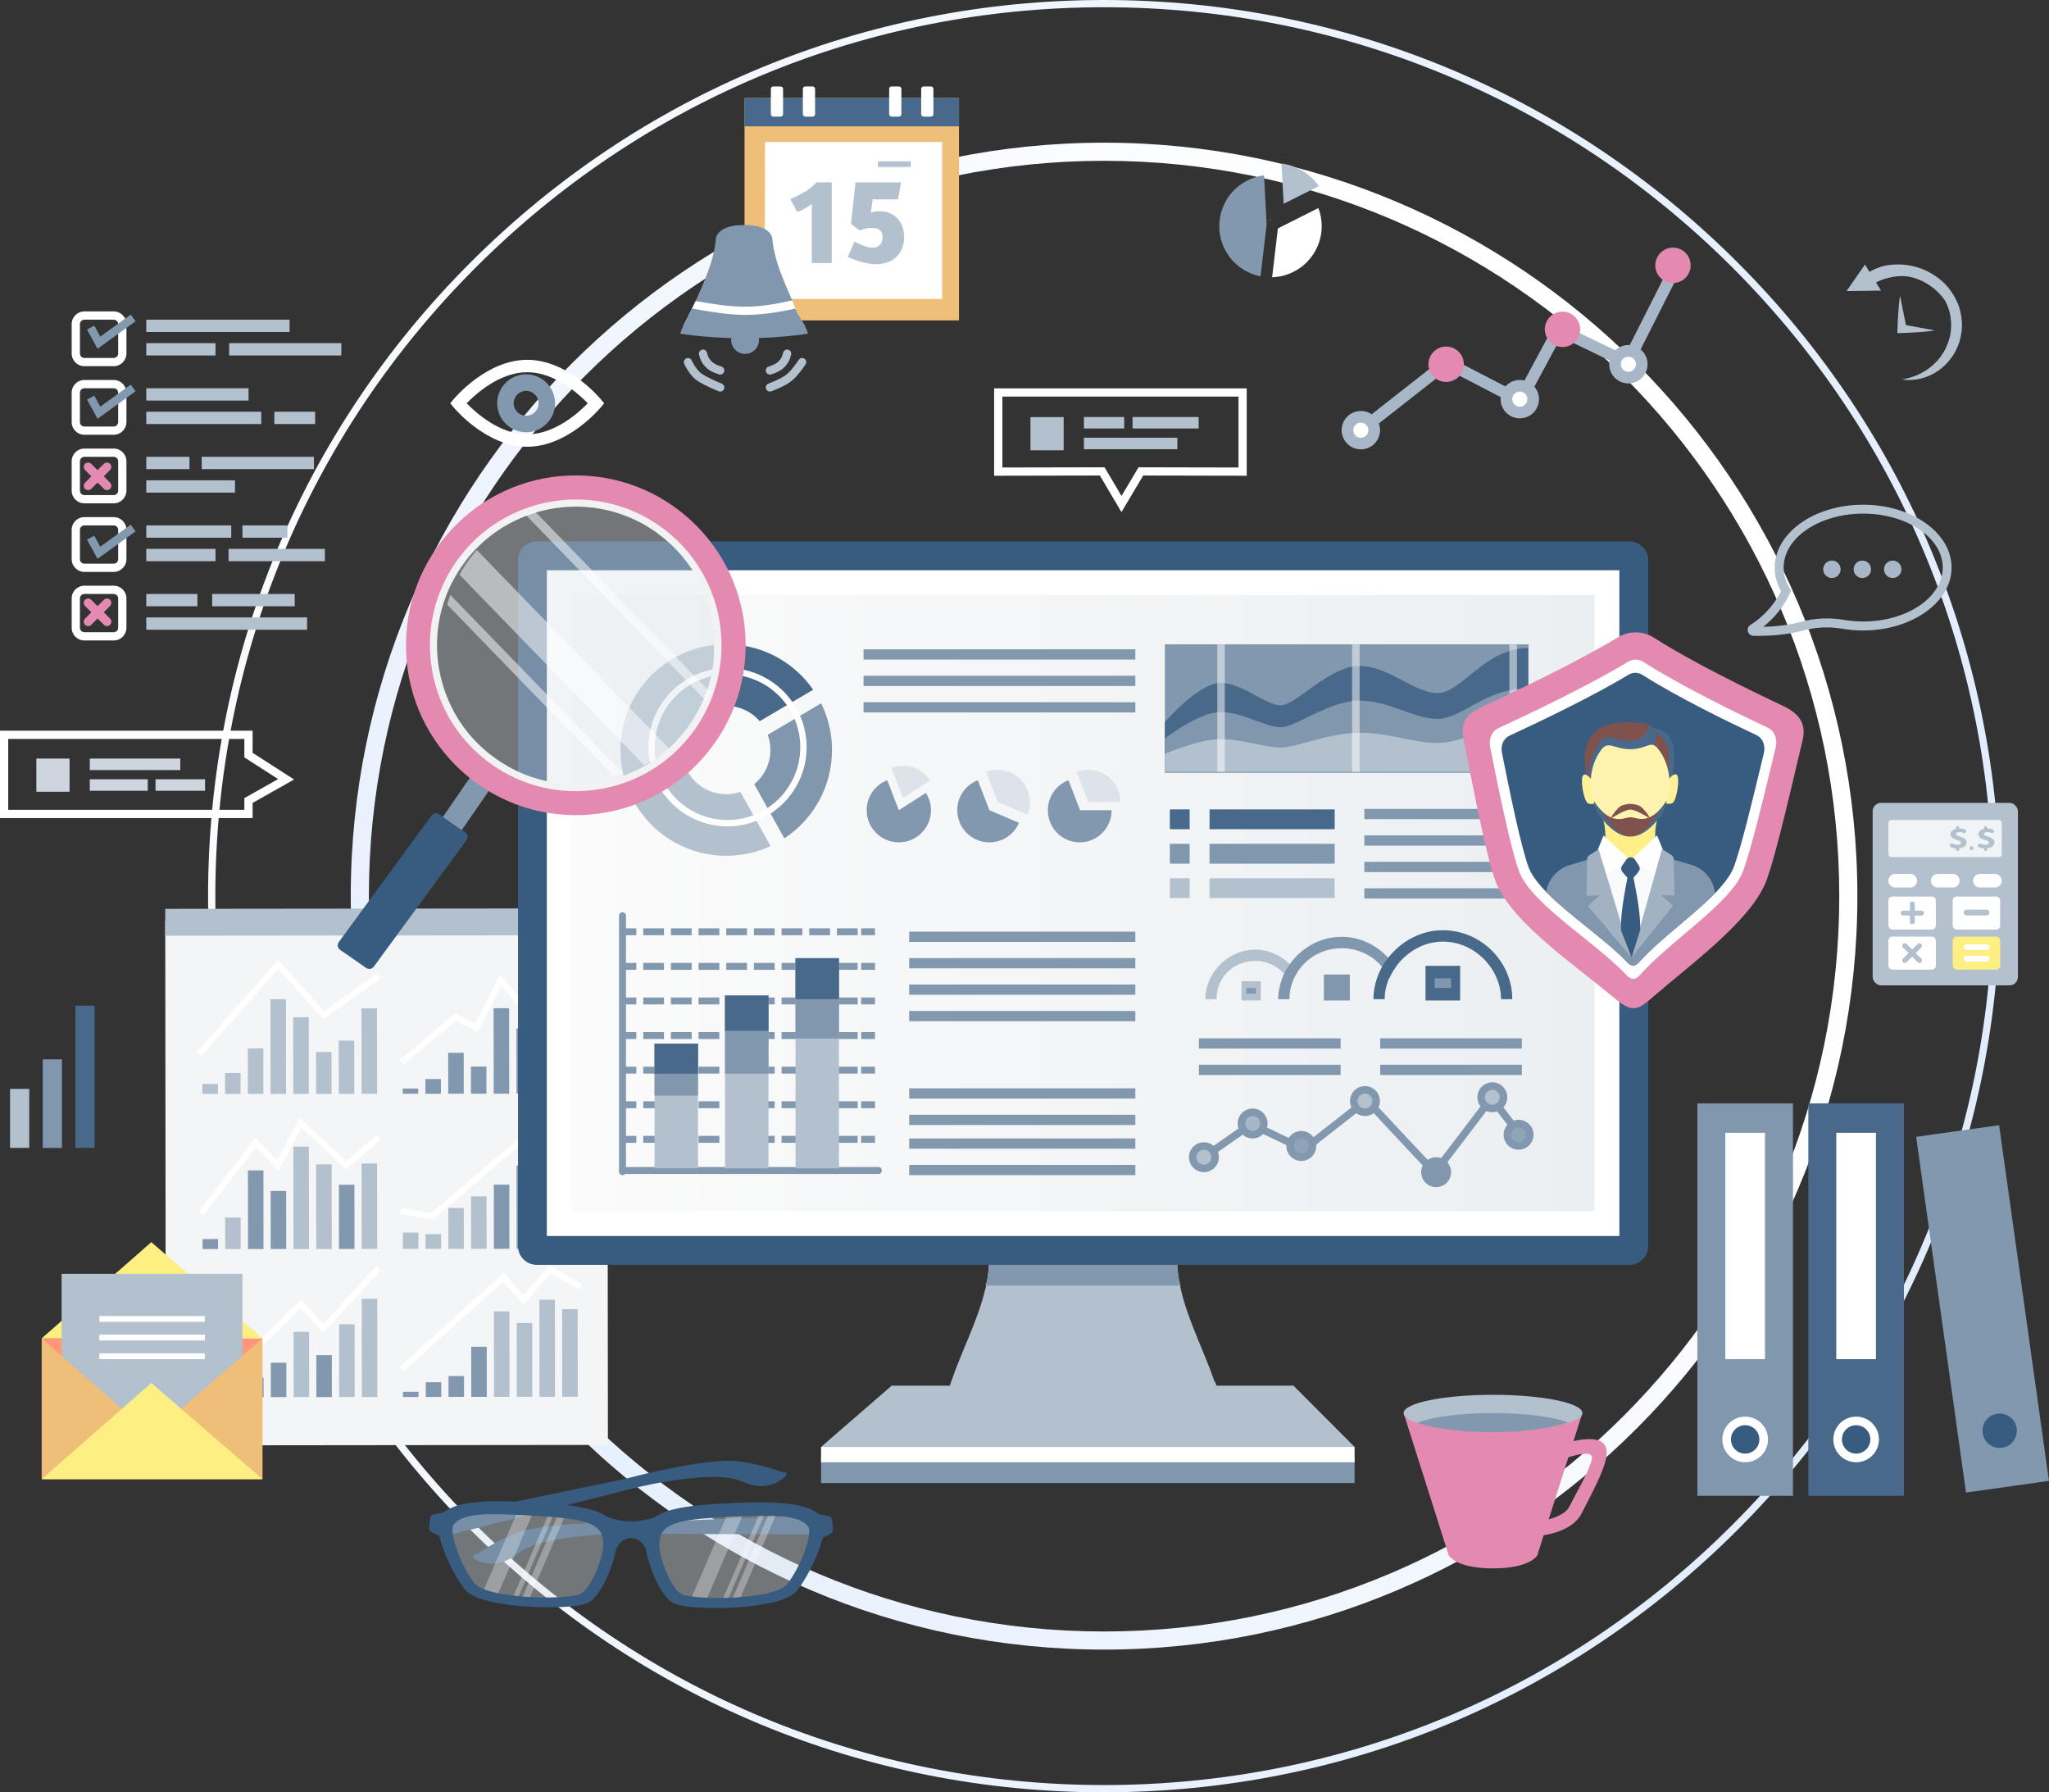 <?xml version="1.0" encoding="UTF-8"?><svg id="_イヤー_2" xmlns="http://www.w3.org/2000/svg" width="565.76" height="494.79" xmlns:xlink="http://www.w3.org/1999/xlink" viewBox="0 0 565.76 494.79"><rect x="0" y="0" width="565.76" height="494.79" fill="#333333" stroke="none"/><defs><linearGradient id="_称未設定グラデーション_15" x1="506.31" y1="134.15" x2="-78.93" y2="463.11" gradientTransform="matrix(1, 0, 0, 1, 0, 0)" gradientUnits="userSpaceOnUse"><stop offset=".09" stop-color="#fff"/><stop offset="1" stop-color="#d7e6fc"/></linearGradient><linearGradient id="_称未設定グラデーション_15-2" x1="-127.06" y1="140.41" x2="736.93" y2="354.43" xlink:href="#_称未設定グラデーション_15"/><linearGradient id="_称未設定グラデーション_2" x1="157.82" y1="249.32" x2="440.3" y2="249.32" gradientTransform="matrix(1, 0, 0, 1, 0, 0)" gradientUnits="userSpaceOnUse"><stop offset="0" stop-color="#fbfbfb"/><stop offset="1" stop-color="#ebeff2"/></linearGradient></defs><g id="objects"><g><g><path d="M304.85,455.39c-114.69,0-208-93.31-208-208S190.16,39.39,304.85,39.39s208,93.31,208,208-93.31,208-208,208Zm0-411c-111.93,0-203,91.07-203,203s91.07,203,203,203,203-91.07,203-203S416.78,44.39,304.85,44.39Z" fill="url(#_称未設定グラデーション_15)"/><path d="M304.85,494.79c-66.08,0-128.21-25.73-174.93-72.46S57.45,313.48,57.45,247.39s25.73-128.21,72.46-174.93S238.77,0,304.85,0s128.21,25.73,174.93,72.46,72.46,108.85,72.46,174.93-25.73,128.21-72.46,174.93-108.85,72.46-174.93,72.46Zm0-492.79c-65.55,0-127.17,25.53-173.52,71.87-46.35,46.35-71.87,107.97-71.87,173.52s25.53,127.17,71.87,173.52c46.35,46.35,107.97,71.87,173.52,71.87s127.17-25.53,173.52-71.87c46.35-46.35,71.87-107.97,71.87-173.52s-25.53-127.17-71.87-173.52C432.02,27.53,370.39,2,304.85,2Z" fill="url(#_称未設定グラデーション_15-2)"/></g><g><g><path d="M425.64,423.91l-.4-3.99c1.67-.19,6.75-1.33,8.07-3.98,.3-.6,.68-1.34,1.12-2.16,1.33-2.56,5.95-10.66,5-11.92-.95-1.26-5.09-.05-8.74,1.18l-1.16-3.83c3.8-1.28,10.55-3.1,13.02-.91,2.52,2.23,.56,7.17-4.77,17.4-.42,.81-.8,1.53-1.09,2.11-2.51,5.01-10.18,6-11.05,6.09Z" fill="#e48ab0"/><path d="M411.7,390.09h-24.14l12.46,39.31s1.93,3.56,12.21,3.57h.02c10.28,0,12.21-3.57,12.21-3.57l12.46-39.31h-25.23Z" fill="#e48ab0"/><path d="M436.93,390.09c0,2.79-11.05,5.05-24.68,5.05s-24.68-2.26-24.68-5.05,11.05-5.04,24.68-5.04,24.68,2.26,24.68,5.04Z" fill="#b3c1cf"/><path d="M391.36,392.79c3.71,1.37,11.67,2.58,20.89,2.58s16.95-1.32,20.72-2.65c-3.77-1.56-11.63-2.63-20.72-2.63s-17.18,1.1-20.89,2.7Z" fill="#8298af"/></g><g><path d="M375.75,120.36c-.48,0-.95-.21-1.27-.61-.55-.7-.43-1.71,.27-2.26l24.58-19.28,19.76,10.25,10.57-19.66,18.97,9.18,12.56-24.86c.4-.79,1.37-1.11,2.16-.71,.79,.4,1.11,1.37,.71,2.16l-13.98,27.68-19.04-9.21-10.61,19.73-20.73-10.75-22.95,18c-.29,.23-.64,.34-.99,.34Z" fill="#a8b7c7"/><path d="M453.31,100.55c0,2.04-1.65,3.69-3.69,3.69s-3.69-1.65-3.69-3.69,1.65-3.69,3.69-3.69,3.69,1.65,3.69,3.69Z" fill="#fff"/><path d="M449.62,105.85c-2.92,0-5.3-2.38-5.3-5.3s2.38-5.3,5.3-5.3,5.3,2.38,5.3,5.3-2.38,5.3-5.3,5.3Zm0-7.39c-1.15,0-2.09,.94-2.09,2.09s.94,2.09,2.09,2.09,2.09-.94,2.09-2.09-.94-2.09-2.09-2.09Z" fill="#a8b7c7"/><path d="M423.34,110.19c0,2.04-1.65,3.69-3.69,3.69s-3.69-1.65-3.69-3.69,1.65-3.69,3.69-3.69,3.69,1.65,3.69,3.69Z" fill="#fff"/><path d="M419.64,115.49c-2.92,0-5.3-2.38-5.3-5.3s2.38-5.3,5.3-5.3,5.3,2.38,5.3,5.3-2.38,5.3-5.3,5.3Zm0-7.39c-1.15,0-2.09,.94-2.09,2.09s.94,2.09,2.09,2.09,2.09-.94,2.09-2.09-.94-2.09-2.09-2.09Z" fill="#a8b7c7"/><path d="M404.19,100.55c0,2.7-2.19,4.89-4.88,4.89s-4.89-2.19-4.89-4.89,2.19-4.88,4.89-4.88,4.88,2.19,4.88,4.88Z" fill="#e48ab0"/><path d="M436.31,90.92c0,2.7-2.19,4.88-4.88,4.88s-4.89-2.19-4.89-4.88,2.19-4.89,4.89-4.89,4.88,2.19,4.88,4.89Z" fill="#e48ab0"/><path d="M466.82,73.25c0,2.7-2.19,4.88-4.88,4.88s-4.89-2.19-4.89-4.88,2.19-4.89,4.89-4.89,4.88,2.19,4.88,4.89Z" fill="#e48ab0"/><path d="M379.45,118.75c0,2.04-1.65,3.69-3.69,3.69s-3.69-1.65-3.69-3.69,1.65-3.69,3.69-3.69,3.69,1.65,3.69,3.69Z" fill="#fff"/><path d="M375.75,124.05c-2.92,0-5.3-2.38-5.3-5.3s2.38-5.3,5.3-5.3,5.3,2.38,5.3,5.3-2.38,5.3-5.3,5.3Zm0-7.39c-1.15,0-2.09,.94-2.09,2.09s.94,2.09,2.09,2.09,2.09-.94,2.09-2.09-.94-2.09-2.09-2.09Z" fill="#a8b7c7"/></g><g><path d="M485.47,175.54c-.48,0-.92,0-1.32-.02-.73-.02-1.34-.5-1.54-1.2-.19-.7,.1-1.43,.71-1.81h0c4.2-2.6,7.06-6.43,8.45-9.34-1.16-2.06-1.75-4.24-1.75-6.48,0-9.57,10.96-17.36,24.42-17.36s24.42,7.79,24.42,17.36-10.96,17.36-24.42,17.36c-1.93,0-3.86-.16-5.73-.48-3.63-.62-7.38-.45-10.84,.49-4.52,1.24-9.33,1.48-12.42,1.48Zm28.98-33.75c-12.11,0-21.96,6.68-21.96,14.89,0,1.98,.58,3.92,1.72,5.75l.34,.55-.25,.59c-1.51,3.52-4.21,6.92-7.45,9.48,2.77-.07,6.73-.37,10.39-1.38,3.8-1.04,7.92-1.23,11.91-.55,1.73,.3,3.51,.45,5.31,.45,12.11,0,21.96-6.68,21.96-14.89s-9.85-14.89-21.96-14.89Z" fill="#b3c1cf"/><path d="M520.2,157.16c0,1.33,1.08,2.41,2.41,2.41s2.41-1.08,2.41-2.41-1.08-2.41-2.41-2.41-2.41,1.08-2.41,2.41Z" fill="#a8b7c7"/><path d="M511.81,157.16c0,1.33,1.08,2.41,2.41,2.41s2.41-1.08,2.41-2.41-1.08-2.41-2.41-2.41-2.41,1.08-2.41,2.41Z" fill="#a8b7c7"/><path d="M503.41,157.16c0,1.33,1.08,2.41,2.41,2.41s2.41-1.08,2.41-2.41-1.08-2.41-2.41-2.41-2.41,1.08-2.41,2.41Z" fill="#a8b7c7"/></g><g><path d="M309.65,141.37l-5.96-10.1-29.2,.06v-24.13h69.75v24.13l-28.58-.06-6.01,10.1Zm-4.66-12.37l4.67,7.91,4.71-7.91,27.6,.06v-19.57h-65.2v19.57l28.22-.06Z" fill="#fff"/><g><rect x="299.29" y="115.12" width="11.11" height="3.17" fill="#b3c1cf"/><rect x="312.71" y="115.12" width="18.26" height="3.17" fill="#b3c1cf"/><rect x="299.29" y="120.84" width="25.79" height="3.17" fill="#b3c1cf"/><rect x="284.53" y="115.15" width="9.16" height="9.16" fill="#b3c1cf"/></g></g><g><rect x="205.58" y="27.05" width="59.21" height="61.4" fill="#efbf79"/><rect x="205.58" y="27.05" width="59.21" height="7.83" fill="#48698a"/><rect x="212.84" y="23.86" width="3.38" height="8.33" rx=".67" ry=".67" fill="#fff"/><rect x="221.68" y="23.86" width="3.38" height="8.33" rx=".67" ry=".67" fill="#fff"/><rect x="245.51" y="23.86" width="3.38" height="8.33" rx=".67" ry=".67" fill="#fff"/><rect x="254.35" y="23.86" width="3.38" height="8.33" rx=".67" ry=".67" fill="#fff"/><path d="M260.13,82.54h-49c0-14.45,.1-28.9,.1-43.35,16.3,0,32.6,0,48.91,0,0,14.45,0,28.9,0,43.35Z" fill="#fff"/><rect x="242.44" y="44.55" width="9.04" height="1.54" fill="#b3c1cf"/><rect x="220.29" y="76.47" width="28.6" height="1.54" fill="#fff"/><path d="M229.65,50.34v22.28h-5.5v-16.29c-.6,.46-1.24,.88-1.91,1.25-.67,.37-1.38,.68-2.12,.94l-1.91-3.55c1.18-.51,2.4-1.11,3.64-1.79,1.24-.68,2.43-1.63,3.57-2.84h4.25Z" fill="#b3c1cf"/><path d="M234.97,61.79l1.25-11.45h12.57l-.84,4.7h-7l-.49,3.59c.3-.07,.65-.14,1.04-.21,.39-.07,.86-.1,1.39-.1,1.16,0,2.16,.2,3.01,.61,.85,.41,1.55,.94,2.11,1.6,.56,.66,.97,1.43,1.24,2.3,.27,.87,.4,1.77,.4,2.7s-.14,1.76-.42,2.65c-.28,.88-.73,1.68-1.36,2.38-.63,.71-1.45,1.28-2.47,1.72-1.02,.44-2.27,.66-3.76,.66-.53,0-1.13-.06-1.78-.17-.65-.12-1.31-.27-1.97-.45-.66-.19-1.32-.4-1.97-.64-.65-.24-1.25-.49-1.81-.75l1.81-4.21c.35,.16,.73,.34,1.15,.54,.42,.2,.85,.38,1.29,.54,.44,.16,.89,.3,1.34,.42,.45,.12,.88,.17,1.27,.17,.79,0,1.44-.26,1.95-.77,.51-.51,.77-1.29,.77-2.33,0-.79-.27-1.38-.8-1.78-.53-.39-1.24-.59-2.12-.59-.84,0-1.53,.09-2.09,.26-.56,.17-.99,.32-1.29,.43l-2.44-1.81Z" fill="#b3c1cf"/></g><g><g><rect x="10.04" y="209.41" width="9.16" height="9.16" fill="#cdd6df"/><rect x="24.79" y="209.41" width="24.99" height="3.17" fill="#cdd6df"/><rect x="24.79" y="215.13" width="16.01" height="3.17" fill="#cdd6df"/><rect x="42.94" y="215.13" width="13.68" height="3.17" fill="#cdd6df"/></g><path d="M69.75,225.83H0v-24.12H69.75v6.12l11.46,7.36-11.46,6.46v4.18Zm-67.47-2.27H67.47v-3.23l9.33-5.26-9.33-5.99v-5.09H2.27v19.58Z" fill="#fff"/></g><g><path d="M349.02,48.41l.72,13.56-1.69,14.32c-6.5-1.27-11.39-6.98-11.39-13.85,0-7.21,5.39-13.16,12.35-14.03Z" fill="#8298af"/><polygon points="350.76 60.52 350.76 60.83 350.63 60.58 350.76 60.52" fill="#b3c1cf"/><path d="M364.14,51.38l-9.7,4.87-.6-11.1c3.97,.45,7.98,2.82,10.3,6.23Z" fill="#b3c1cf"/><path d="M364.94,62.43c0,7.66-6.1,13.88-13.69,14.11l1.59-13.48,11.18-5.63c.6,1.54,.92,3.23,.92,5Z" fill="#fff"/><polygon points="350.76 60.52 350.76 60.83 350.63 60.58 350.76 60.52" fill="#fff"/></g><g><path d="M145.57,123.33c-11.18,0-19.97-10.46-20.34-10.91l-.9-1.09,.9-1.09c.37-.45,9.16-10.91,20.34-10.91s19.97,10.46,20.34,10.91l.9,1.09-.9,1.09c-.37,.45-9.16,10.91-20.34,10.91Zm-16.72-12c2.45,2.53,9.11,8.58,16.72,8.58s14.27-6.05,16.72-8.58c-2.45-2.53-9.11-8.58-16.72-8.58s-14.27,6.05-16.72,8.58Z" fill="#fff"/><path d="M145.27,119.32c-4.4,0-7.99-3.58-7.99-7.99s3.58-7.99,7.99-7.99,7.99,3.58,7.99,7.99-3.58,7.99-7.99,7.99Zm0-11.42c-1.9,0-3.44,1.54-3.44,3.44s1.54,3.44,3.44,3.44,3.44-1.54,3.44-3.44-1.54-3.44-3.44-3.44Z" fill="#8298af"/></g><g><rect x="2.78" y="300.6" width="5.3" height="16.29" fill="#b3c1cf"/><rect x="11.8" y="292.44" width="5.3" height="24.46" fill="#8097ad"/><rect x="20.82" y="277.63" width="5.3" height="39.26" fill="#48698a"/></g><g><path d="M541,84.91c-.5-1.52-1.22-2.93-2.08-4.17-2.56-4.13-9.49-9.12-18.46-7.39-.61,.12-1.16,.32-1.64,.48l-.4,.14-.46,.2c-.38,.16-.72,.3-1,.46l-.77,.41-1.24-2.02-5.09,7.33,9.51-.13-1.37-2.23,.53-.28c.2-.11,3.18-1.5,6.64-1.5,4.38,0,9.35,2.87,12.05,7.04,.38,.8,.71,1.64,.99,2.5,.36,1.27,.51,2.6,.53,3.93-.04,.56-.02,1.5-.14,2.03-.06,.61-.23,1.26-.39,1.9-.41,1.25-.85,2.48-1.52,3.56-.68,1.06-1.39,2.09-2.24,2.9-.82,.85-1.72,1.54-2.58,2.14-.89,.55-1.75,1.01-2.55,1.36-.41,.16-.79,.3-1.15,.44-.37,.11-.71,.21-1.01,.3-.61,.2-1.12,.26-1.46,.34l-.53,.11,.53,.05c.35,.01,.87,.14,1.53,.09,.33-.01,.7-.02,1.11-.04,.4-.06,.84-.12,1.3-.19,.92-.18,1.96-.47,3.04-.94,1.07-.49,2.21-1.1,3.26-1.98,1.09-.83,2.09-1.91,2.97-3.13,.87-1.24,1.59-2.65,2.08-4.17,.21-.77,.44-1.54,.54-2.39,.17-.92,.15-1.47,.21-2.38-.05-1.62-.28-3.24-.76-4.77Z" fill="#b3c1cf"/><path d="M526.27,89.75s-1.09-5.18-1.63-8.13c-.59,3.2-.76,10.35-.76,10.35,0,0,7.15-.16,10.35-.76-2.95-.55-7.95-1.45-7.95-1.45Z" fill="#b3c1cf"/></g><g><g><rect x="45.71" y="254.17" width="122.08" height="144.78" transform="translate(-.35 .11) rotate(-.06)" fill="#f3f5f7"/><rect x="45.63" y="250.83" width="122.08" height="7.42" transform="translate(-.27 .11) rotate(-.06)" fill="#b3c1cf"/><rect x="111.2" y="300.51" width="4.28" height="1.44" transform="translate(-.36 .13) rotate(-.07)" fill="#8298af"/><rect x="117.48" y="297.87" width="4.28" height="4.07" transform="translate(-.33 .13) rotate(-.06)" fill="#8298af"/><rect x="123.76" y="290.64" width="4.28" height="11.29" transform="translate(-.31 .13) rotate(-.06)" fill="#8298af"/><rect x="130.04" y="294.44" width="4.28" height="7.49" transform="translate(-.32 .14) rotate(-.06)" fill="#8298af"/><rect x="136.31" y="278.32" width="4.28" height="23.59" transform="translate(-.31 .15) rotate(-.06)" fill="#8298af"/><rect x="142.6" y="283.91" width="4.28" height="18" transform="translate(-.31 .15) rotate(-.06)" fill="#8298af"/><rect x="148.87" y="275.1" width="4.28" height="26.8" transform="translate(-.31 .16) rotate(-.06)" fill="#8298af"/><rect x="155.16" y="279.36" width="4.28" height="22.53" transform="translate(-.31 .17) rotate(-.06)" fill="#8298af"/><rect x="55.92" y="342.06" width="4.28" height="2.76" transform="translate(-.35 .06) rotate(-.06)" fill="#8298af"/><rect x="68.47" y="323.1" width="4.28" height="21.71" transform="translate(-.35 .07) rotate(-.06)" fill="#8298af"/><rect x="74.75" y="328.78" width="4.28" height="16.02" transform="translate(-.36 .08) rotate(-.06)" fill="#8298af"/><rect x="93.59" y="327.07" width="4.28" height="17.71" transform="translate(-.35 .1) rotate(-.06)" fill="#8298af"/><rect x="136.36" y="327.03" width="4.28" height="17.71" transform="translate(-.35 .15) rotate(-.06)" fill="#8298af"/><rect x="142.64" y="321.76" width="4.28" height="22.98" transform="translate(-.35 .15) rotate(-.06)" fill="#8298af"/><rect x="148.92" y="317.92" width="4.28" height="26.8" transform="translate(-.36 .16) rotate(-.06)" fill="#8298af"/><rect x="155.2" y="322.19" width="4.28" height="22.53" transform="translate(-.36 .17) rotate(-.06)" fill="#8298af"/><rect x="55.96" y="378.21" width="4.28" height="7.49" transform="translate(-.4 .06) rotate(-.06)" fill="#8298af"/><rect x="68.52" y="380.31" width="4.28" height="5.37" transform="translate(-.41 .08) rotate(-.06)" fill="#8298af"/><rect x="74.8" y="376.18" width="4.28" height="9.5" transform="translate(-.42 .09) rotate(-.06)" fill="#8298af"/><rect x="87.36" y="374.1" width="4.28" height="11.57" transform="translate(-.41 .1) rotate(-.06)" fill="#8298af"/><rect x="111.29" y="384.21" width="4.28" height="1.44" transform="translate(-.43 .13) rotate(-.06)" fill="#8298af"/><rect x="117.57" y="381.57" width="4.28" height="4.07" transform="translate(-.41 .13) rotate(-.06)" fill="#8298af"/><rect x="123.85" y="379.87" width="4.28" height="5.76" transform="translate(-.41 .13) rotate(-.06)" fill="#8298af"/><rect x="130.13" y="371.79" width="4.28" height="13.83" transform="translate(-.41 .14) rotate(-.06)" fill="#8298af"/></g><g><polygon points="54.41 290.31 76.81 264.99 89.52 279.13 104.13 268.78 105.03 270.2 89.27 281.37 76.82 267.51 55.61 291.49 54.41 290.31" fill="#fff"/><polygon points="110.36 292.64 125.72 279.79 131.23 282.66 138.03 268.94 144.21 276.32 150.8 265.44 160.66 274.26 159.6 275.57 151.18 268.04 144.43 279.2 138.39 271.98 131.97 284.94 125.93 281.8 111.37 293.98 110.36 292.64" fill="#fff"/><polygon points="54.94 334.36 70.52 314.13 76.54 320.31 82.75 308.62 95.65 320.57 104.08 313.29 105.11 314.62 95.62 322.82 83.21 311.33 76.94 323.12 70.66 316.68 56.21 335.45 54.94 334.36" fill="#fff"/><polygon points="110.42 335.12 110.71 333.45 118.93 335 150.11 308.31 160.65 315.5 159.77 316.94 150.22 310.43 119.41 336.81 110.42 335.12" fill="#fff"/><polygon points="63.84 365.44 56.11 371.66 55.12 370.3 64.06 363.11 70.7 370.9 83.06 358.78 89.25 365.44 104.01 349.5 105.17 350.71 89.25 367.9 83.01 361.19 70.6 373.36 63.84 365.44" fill="#fff"/><polygon points="110.33 377.33 139.1 351.39 144.54 357.58 151.78 349.4 160.61 354.54 159.83 356.03 152.11 351.55 144.54 360.12 138.96 353.77 111.39 378.63 110.33 377.33" fill="#fff"/></g><g><rect x="55.87" y="299.24" width="4.28" height="2.76" transform="translate(-.35 .07) rotate(-.07)" fill="#b3c1cf"/><rect x="62.15" y="296.23" width="4.28" height="5.76" transform="translate(-.32 .07) rotate(-.06)" fill="#b3c1cf"/><rect x="68.43" y="289.43" width="4.28" height="12.56" transform="translate(-.31 .07) rotate(-.06)" fill="#b3c1cf"/><rect x="74.7" y="275.83" width="4.28" height="26.16" transform="translate(-.31 .08) rotate(-.06)" fill="#b3c1cf"/><rect x="80.98" y="280.82" width="4.28" height="21.16" transform="translate(-.31 .09) rotate(-.06)" fill="#b3c1cf"/><rect x="87.27" y="290.4" width="4.28" height="11.57" transform="translate(-.31 .1) rotate(-.06)" fill="#b3c1cf"/><rect x="93.55" y="287.29" width="4.28" height="14.67" transform="translate(-.32 .1) rotate(-.06)" fill="#b3c1cf"/><rect x="99.83" y="278.36" width="4.28" height="23.59" transform="translate(-.31 .11) rotate(-.06)" fill="#b3c1cf"/><rect x="62.19" y="336.1" width="4.28" height="8.72" transform="translate(-.37 .07) rotate(-.06)" fill="#b3c1cf"/><rect x="81.03" y="316.54" width="4.28" height="28.26" transform="translate(-.35 .09) rotate(-.06)" fill="#b3c1cf"/><rect x="87.31" y="321.42" width="4.28" height="23.37" transform="translate(-.35 .1) rotate(-.06)" fill="#b3c1cf"/><rect x="99.87" y="321.18" width="4.28" height="23.59" transform="translate(-.36 .11) rotate(-.06)" fill="#b3c1cf"/><rect x="111.25" y="340.25" width="4.28" height="4.52" transform="translate(-.36 .12) rotate(-.06)" fill="#b3c1cf"/><rect x="117.53" y="340.69" width="4.28" height="4.07" transform="translate(-.38 .13) rotate(-.06)" fill="#b3c1cf"/><rect x="123.8" y="333.47" width="4.28" height="11.29" transform="translate(-.36 .13) rotate(-.06)" fill="#b3c1cf"/><rect x="130.08" y="330.26" width="4.28" height="14.49" transform="translate(-.36 .14) rotate(-.06)" fill="#b3c1cf"/><rect x="62.24" y="372.85" width="4.28" height="12.85" transform="translate(-.4 .07) rotate(-.06)" fill="#b3c1cf"/><rect x="81.08" y="367.67" width="4.28" height="18" transform="translate(-.4 .09) rotate(-.06)" fill="#b3c1cf"/><rect x="93.64" y="365.59" width="4.28" height="20.07" transform="translate(-.39 .1) rotate(-.06)" fill="#b3c1cf"/><rect x="99.91" y="358.54" width="4.28" height="27.12" transform="translate(-.4 .11) rotate(-.06)" fill="#b3c1cf"/><rect x="136.4" y="362.02" width="4.28" height="23.59" transform="translate(-.4 .15) rotate(-.06)" fill="#b3c1cf"/><rect x="142.69" y="365.23" width="4.28" height="20.37" transform="translate(-.4 .15) rotate(-.06)" fill="#b3c1cf"/><rect x="148.96" y="358.8" width="4.28" height="26.8" transform="translate(-.4 .16) rotate(-.06)" fill="#b3c1cf"/><rect x="155.24" y="361.41" width="4.28" height="24.18" transform="translate(-.4 .17) rotate(-.06)" fill="#b3c1cf"/></g></g><g><polygon points="246.2 382.53 357.15 382.53 374.02 399.44 226.71 399.44 246.2 382.53" fill="#b3c1cf"/><path d="M337.64,389.01h-77.17c.48-2.27,1.27-5.01,2.22-7.74,2.89-8.44,7.32-16.8,9.34-25.34,.03-.12,.05-.11,.08-.21,.05-.23,.1-.41,.15-.64,.37-1.7,.63-3.59,.77-5.42,.03-.8,.07-2.72,.07-2.72h51.92s.02,1.95,.07,2.75c.13,1.83,.4,3.61,.77,5.31,.05,.23,.1,.54,.15,.77,.03,.1,.05,.25,.08,.37,2.02,8.54,6.45,17.05,9.34,25.48,.02,.03,.03-.39,.03-.36,.93,2.7,1.7,5.48,2.18,7.75Z" fill="#b3c1cf"/><path d="M326.08,354.89h-54.05c.67-1.14,1.07-4.55,1.07-7.96h51.92c0,3.41,.4,6.82,1.07,7.96Z" fill="#8298af"/><path d="M148.18,149.47H449.94c2.84,0,5.15,2.31,5.15,5.15v189.4c0,2.84-2.31,5.15-5.15,5.15H148.18c-2.84,0-5.15-2.31-5.15-5.15V154.61c0-2.84,2.31-5.15,5.15-5.15Z" fill="#385c80"/><rect x="150.99" y="157.43" width="296.14" height="183.78" fill="#fff"/><rect x="157.82" y="164.25" width="282.49" height="170.13" fill="url(#_称未設定グラデーション_2)"/><rect x="226.71" y="401.75" width="147.31" height="7.66" fill="#8097ad"/><rect x="226.71" y="399.44" width="147.31" height="4.23" fill="#fff"/><g><g><path d="M204.45,218.61l8.31,14.97c-3.72,1.71-7.86,2.67-12.23,2.67-16.13,0-29.2-13.07-29.2-29.2,0-14.97,11.25-27.29,25.75-29l.74,17.1c-5.44,1.22-9.51,6.08-9.51,11.9,0,6.74,5.47,12.2,12.2,12.2,1.37,0,2.69-.23,3.92-.65Z" fill="#b3c1cf"/><path d="M202.2,194.96l-.74-17.09c9.56,.3,17.96,5.18,23.07,12.54l-14.76,8.68c-1.9-2.2-4.56-3.71-7.57-4.12Z" fill="#48698a"/><path d="M229.73,207.05c0,10.2-5.23,19.18-13.16,24.39l-8.31-14.96c2.73-2.24,4.46-5.64,4.46-9.44,0-1.48-.26-2.89-.74-4.2l14.76-8.68c1.91,3.89,2.99,8.26,2.99,12.88Z" fill="#8097ad"/><path d="M200.88,228.12c-12.04,0-21.84-9.8-21.84-21.84s9.8-21.84,21.84-21.84,21.84,9.8,21.84,21.84-9.8,21.84-21.84,21.84Zm0-41.93c-11.08,0-20.09,9.01-20.09,20.09s9.01,20.09,20.09,20.09,20.09-9.01,20.09-20.09-9.01-20.09-20.09-20.09Z" fill="#fff"/></g><g><rect x="323.01" y="223.44" width="5.47" height="5.47" fill="#48698a"/><rect x="323.01" y="232.95" width="5.47" height="5.47" fill="#8097ad"/><rect x="323.01" y="242.45" width="5.47" height="5.47" fill="#b3c1cf"/><rect x="333.97" y="223.44" width="34.56" height="5.47" fill="#48698a"/><rect x="333.97" y="232.95" width="34.56" height="5.47" fill="#8097ad"/><rect x="333.97" y="242.45" width="34.56" height="5.47" fill="#b3c1cf"/></g><g><g><rect x="171.88" y="313.57" width="3.82" height="1.91" fill="#8298af"/><path d="M236.82,315.48h-5.73v-1.91h5.73v1.91Zm-7.64,0h-5.73v-1.91h5.73v1.91Zm-7.64,0h-5.73v-1.91h5.73v1.91Zm-7.64,0h-5.73v-1.91h5.73v1.91Zm-7.64,0h-5.73v-1.91h5.73v1.91Zm-7.64,0h-5.73v-1.91h5.73v1.91Zm-7.64,0h-5.73v-1.91h5.73v1.91Zm-7.64,0h-5.73v-1.91h5.73v1.91Z" fill="#8298af"/><rect x="237.78" y="313.57" width="3.82" height="1.91" fill="#8298af"/></g><g><rect x="171.88" y="304.02" width="3.82" height="1.91" fill="#8298af"/><path d="M236.82,305.93h-5.73v-1.91h5.73v1.91Zm-7.64,0h-5.73v-1.91h5.73v1.91Zm-7.64,0h-5.73v-1.91h5.73v1.91Zm-7.64,0h-5.73v-1.91h5.73v1.91Zm-7.64,0h-5.73v-1.91h5.73v1.91Zm-7.64,0h-5.73v-1.91h5.73v1.91Zm-7.64,0h-5.73v-1.91h5.73v1.91Zm-7.64,0h-5.73v-1.91h5.73v1.91Z" fill="#8298af"/><rect x="237.78" y="304.02" width="3.82" height="1.91" fill="#8298af"/></g><g><rect x="171.88" y="294.47" width="3.82" height="1.91" fill="#8298af"/><path d="M236.82,296.38h-5.73v-1.91h5.73v1.91Zm-7.64,0h-5.73v-1.91h5.73v1.91Zm-7.64,0h-5.73v-1.91h5.73v1.91Zm-7.64,0h-5.73v-1.91h5.73v1.91Zm-7.64,0h-5.73v-1.91h5.73v1.91Zm-7.64,0h-5.73v-1.91h5.73v1.91Zm-7.64,0h-5.73v-1.91h5.73v1.91Zm-7.64,0h-5.73v-1.91h5.73v1.91Z" fill="#8298af"/><rect x="237.78" y="294.47" width="3.82" height="1.91" fill="#8298af"/></g><g><rect x="171.88" y="284.92" width="3.82" height="1.91" fill="#8298af"/><path d="M236.82,286.83h-5.73v-1.91h5.73v1.91Zm-7.64,0h-5.73v-1.91h5.73v1.91Zm-7.64,0h-5.73v-1.91h5.73v1.91Zm-7.64,0h-5.73v-1.91h5.73v1.91Zm-7.64,0h-5.73v-1.91h5.73v1.91Zm-7.64,0h-5.73v-1.91h5.73v1.91Zm-7.64,0h-5.73v-1.91h5.73v1.91Zm-7.64,0h-5.73v-1.91h5.73v1.91Z" fill="#8298af"/><rect x="237.78" y="284.92" width="3.82" height="1.91" fill="#8298af"/></g><g><rect x="171.88" y="275.37" width="3.82" height="1.91" fill="#8298af"/><path d="M236.82,277.28h-5.73v-1.91h5.73v1.91Zm-7.64,0h-5.73v-1.91h5.73v1.91Zm-7.64,0h-5.73v-1.91h5.73v1.91Zm-7.64,0h-5.73v-1.91h5.73v1.91Zm-7.64,0h-5.73v-1.91h5.73v1.91Zm-7.64,0h-5.73v-1.91h5.73v1.91Zm-7.64,0h-5.73v-1.91h5.73v1.91Zm-7.64,0h-5.73v-1.91h5.73v1.91Z" fill="#8298af"/><rect x="237.78" y="275.37" width="3.82" height="1.91" fill="#8298af"/></g><g><rect x="171.88" y="265.82" width="3.82" height="1.91" fill="#8298af"/><path d="M236.82,267.73h-5.73v-1.91h5.73v1.91Zm-7.64,0h-5.73v-1.91h5.73v1.91Zm-7.64,0h-5.73v-1.91h5.73v1.91Zm-7.64,0h-5.73v-1.91h5.73v1.91Zm-7.64,0h-5.73v-1.91h5.73v1.91Zm-7.64,0h-5.73v-1.91h5.73v1.91Zm-7.64,0h-5.73v-1.91h5.73v1.91Zm-7.64,0h-5.73v-1.91h5.73v1.91Z" fill="#8298af"/><rect x="237.78" y="265.82" width="3.82" height="1.91" fill="#8298af"/></g><g><rect x="171.88" y="256.27" width="3.82" height="1.91" fill="#8298af"/><path d="M236.82,258.18h-5.73v-1.91h5.73v1.91Zm-7.64,0h-5.73v-1.91h5.73v1.91Zm-7.64,0h-5.73v-1.91h5.73v1.91Zm-7.64,0h-5.73v-1.91h5.73v1.91Zm-7.64,0h-5.73v-1.91h5.73v1.91Zm-7.64,0h-5.73v-1.91h5.73v1.91Zm-7.64,0h-5.73v-1.91h5.73v1.91Zm-7.64,0h-5.73v-1.91h5.73v1.91Z" fill="#8298af"/><rect x="237.78" y="256.27" width="3.82" height="1.91" fill="#8298af"/></g><path d="M171.88,324.41c-.53,0-.95-.43-.95-.95v-70.67c0-.53,.43-.95,.95-.95s.96,.43,.96,.95v70.67c0,.53-.43,.95-.96,.95Z" fill="#8298af"/><path d="M242.55,324.08h-70.67c-.53,0-.95-.43-.95-.95s.43-.96,.95-.96h70.67c.53,0,.95,.43,.95,.96s-.43,.95-.95,.95Z" fill="#8298af"/><rect x="180.73" y="288.12" width="12" height="34.4" fill="#b3c1cf"/><rect x="200.19" y="274.83" width="12" height="47.7" fill="#b3c1cf"/><rect x="219.65" y="264.52" width="12" height="58.01" fill="#b3c1cf"/><rect x="180.73" y="288.12" width="12" height="14.33" fill="#8097ad"/><rect x="200.19" y="274.83" width="12" height="21.57" fill="#8097ad"/><rect x="219.65" y="264.52" width="12" height="22.17" fill="#8097ad"/><rect x="180.73" y="288.12" width="12" height="8.28" fill="#48698a"/><rect x="200.19" y="274.83" width="12" height="9.73" fill="#48698a"/><rect x="219.65" y="264.52" width="12" height="11.31" fill="#48698a"/></g><g><rect x="238.44" y="179.25" width="75.04" height="2.83" fill="#8298af"/><rect x="238.44" y="186.55" width="75.04" height="2.83" fill="#8298af"/><rect x="238.44" y="193.85" width="75.04" height="2.83" fill="#8298af"/></g><g><rect x="376.71" y="223.31" width="46.72" height="2.83" fill="#8298af"/><rect x="376.71" y="230.62" width="46.72" height="2.83" fill="#8298af"/><rect x="376.71" y="237.92" width="46.72" height="2.83" fill="#8298af"/><rect x="376.71" y="245.22" width="46.72" height="2.83" fill="#8298af"/></g><g><g><rect x="251.04" y="257.19" width="62.44" height="2.83" fill="#8298af"/><rect x="251.04" y="264.49" width="62.44" height="2.83" fill="#8298af"/><rect x="251.04" y="271.79" width="62.44" height="2.83" fill="#8298af"/><rect x="251.04" y="279.09" width="62.44" height="2.83" fill="#8298af"/></g><g><rect x="251.04" y="300.44" width="62.44" height="2.83" fill="#8298af"/><rect x="251.04" y="307.74" width="62.44" height="2.83" fill="#8298af"/></g><g><rect x="251.04" y="314.28" width="62.44" height="2.83" fill="#8298af"/><rect x="251.04" y="321.58" width="62.44" height="2.83" fill="#8298af"/></g></g><g><rect x="321.64" y="177.87" width="100.41" height="35.48" fill="#8298af"/><path d="M321.63,213.08v-13.75s9.37-10.81,15.39-10.81,12.41,6.2,16.61,6.2,13.37-10.86,21.7-10.86,14.95,7.46,21.62,7.46,12.97-12.42,25-12.42v34.17h-100.32Z" fill="#48698a"/><path d="M321.63,213.08v-9.2s9.37-7.32,15.39-7.32,12.41,4.2,16.61,4.2,13.37-7.35,21.7-7.35,14.95,5.05,21.62,5.05,12.97-8.41,25-8.41v23.02h-100.32Z" fill="#8097ad"/><path d="M321.63,213.08v-4.96s9.37-4.08,15.39-4.08,12.41,2.34,16.61,2.34,13.37-4.09,21.7-4.09,14.95,2.82,21.62,2.82,12.97-4.68,25-4.68v12.66h-100.32Z" fill="#b3c1cf"/><g opacity=".5"><rect x="336.11" y="177.91" width="2.07" height="35.16" fill="#fff"/></g><g opacity=".5"><rect x="373.34" y="177.91" width="2.07" height="35.16" fill="#fff"/></g><g opacity=".5"><rect x="416.78" y="177.91" width="2.07" height="35.16" fill="#fff"/></g></g><g><rect x="331.04" y="286.64" width="39.12" height="2.83" fill="#8298af"/><rect x="331.04" y="293.94" width="39.12" height="2.83" fill="#8298af"/><rect x="381.09" y="286.64" width="39.11" height="2.83" fill="#8298af"/><rect x="381.09" y="293.94" width="39.11" height="2.83" fill="#8298af"/><path d="M358.12,268.57c-.64,1.05-1.15,2.2-1.5,3.43-.48-1.18-1.16-2.24-2.01-3.15-1.96-2.13-4.8-3.59-7.94-3.59-5.93,0-10.76,4.37-10.76,10.58h-3.1c0-7.24,6.22-13.68,13.86-13.68,3.65,0,7,1.61,9.47,4,.73,.69,1.4,1.57,1.98,2.42Z" fill="#b3c1cf"/><path d="M385.33,267.09c-.67,.95-1.25,1.98-1.72,3.04-.52-1.15-1.18-2.21-1.97-3.16-2.65-3.23-6.68-5.2-11.19-5.2-5.22,0-9.8,2.65-12.34,6.81-.64,1.05-1.15,2.02-1.5,3.25-.38,1.31-.59,2.97-.59,4.01h-3.1c0-2.07,.61-4.9,1.69-7.16,.43-.91,.95-1.69,1.53-2.52,3.18-4.51,8.41-7.54,14.31-7.54,5.09,0,9.67,2.3,12.87,5.8,.75,.82,1.43,1.73,2.01,2.67Z" fill="#8097ad"/><path d="M417.56,275.83h-3.1c0-8.27-7.21-15.89-16.07-15.89-5.37,0-10.14,2.95-13.05,7.06-.67,.95-1.25,1.84-1.72,2.91-.84,1.91-1.29,3.86-1.29,5.93h-3.1c0-3.1,.88-6.28,2.43-9.05,.49-.89,1.05-1.64,1.68-2.43,3.51-4.48,8.96-7.56,15.06-7.56,10.57,0,19.17,8.7,19.17,19.04Z" fill="#48698a"/><rect x="393.61" y="266.63" width="9.56" height="9.56" fill="#48698a"/><rect x="365.54" y="269.02" width="7.17" height="7.17" fill="#8097ad"/><rect x="342.81" y="270.88" width="5.31" height="5.31" fill="#b3c1cf"/><rect x="396.13" y="270.08" width="4.52" height="2.66" fill="#8298af"/><rect x="367.4" y="271.59" width="3.45" height="2.03" fill="#8298af"/><rect x="344.13" y="272.75" width="2.67" height="1.57" fill="#8298af"/><polygon points="396.21 325.37 377.27 305.13 360.19 318.5 345.56 311.53 333.01 320.31 331.83 318.61 345.36 309.14 359.93 316.08 377.48 302.34 396.05 322.17 411.85 301.43 420.6 312.82 418.96 314.08 411.86 304.84 396.21 325.37" fill="#8298af"/><g><path d="M335.52,319.46c0,1.71-1.39,3.1-3.1,3.1s-3.1-1.39-3.1-3.1,1.39-3.1,3.1-3.1,3.1,1.39,3.1,3.1Z" fill="#b3c1cf"/><path d="M332.42,323.59c-2.28,0-4.13-1.85-4.13-4.13s1.85-4.13,4.13-4.13,4.13,1.85,4.13,4.13-1.85,4.13-4.13,4.13Zm0-6.19c-1.14,0-2.06,.93-2.06,2.06s.93,2.06,2.06,2.06,2.06-.93,2.06-2.06-.93-2.06-2.06-2.06Z" fill="#8298af"/></g><g><path d="M348.96,310.15c0,1.71-1.39,3.1-3.1,3.1s-3.1-1.39-3.1-3.1,1.39-3.1,3.1-3.1,3.1,1.39,3.1,3.1Z" fill="#a8b7c7"/><path d="M345.87,314.28c-2.28,0-4.13-1.85-4.13-4.13s1.85-4.13,4.13-4.13,4.13,1.85,4.13,4.13-1.85,4.13-4.13,4.13Zm0-6.19c-1.14,0-2.06,.93-2.06,2.06s.93,2.06,2.06,2.06,2.06-.93,2.06-2.06-.93-2.06-2.06-2.06Z" fill="#8298af"/></g><g><path d="M362.41,316.36c0,1.71-1.39,3.1-3.1,3.1s-3.1-1.39-3.1-3.1,1.39-3.1,3.1-3.1,3.1,1.39,3.1,3.1Z" fill="#90a4b8"/><path d="M359.31,320.49c-2.28,0-4.13-1.85-4.13-4.13s1.85-4.13,4.13-4.13,4.13,1.85,4.13,4.13-1.85,4.13-4.13,4.13Zm0-6.19c-1.14,0-2.06,.93-2.06,2.06s.93,2.06,2.06,2.06,2.06-.93,2.06-2.06-.93-2.06-2.06-2.06Z" fill="#8298af"/></g><g><path d="M379.99,303.95c0,1.71-1.39,3.1-3.1,3.1s-3.1-1.39-3.1-3.1,1.39-3.1,3.1-3.1,3.1,1.39,3.1,3.1Z" fill="#b3c1cf"/><path d="M376.89,308.08c-2.28,0-4.13-1.85-4.13-4.13s1.85-4.13,4.13-4.13,4.13,1.85,4.13,4.13-1.85,4.13-4.13,4.13Zm0-6.19c-1.14,0-2.06,.93-2.06,2.06s.93,2.06,2.06,2.06,2.06-.93,2.06-2.06-.93-2.06-2.06-2.06Z" fill="#8298af"/></g><g><circle cx="396.54" cy="323.6" r="3.1" fill="#8097ad"/><path d="M396.54,327.73c-2.28,0-4.13-1.85-4.13-4.13s1.85-4.13,4.13-4.13,4.13,1.85,4.13,4.13-1.85,4.13-4.13,4.13Zm0-6.19c-1.14,0-2.06,.93-2.06,2.06s.93,2.06,2.06,2.06,2.06-.93,2.06-2.06-.93-2.06-2.06-2.06Z" fill="#8298af"/></g><g><path d="M415.15,302.91c0,1.71-1.39,3.1-3.1,3.1s-3.1-1.39-3.1-3.1,1.39-3.1,3.1-3.1,3.1,1.39,3.1,3.1Z" fill="#b3c1cf"/><path d="M412.06,307.04c-2.28,0-4.13-1.85-4.13-4.13s1.85-4.13,4.13-4.13,4.13,1.85,4.13,4.13-1.85,4.13-4.13,4.13Zm0-6.19c-1.14,0-2.06,.93-2.06,2.06s.93,2.06,2.06,2.06,2.06-.93,2.06-2.06-.93-2.06-2.06-2.06Z" fill="#8298af"/></g><g><path d="M422.39,313.26c0,1.71-1.39,3.1-3.1,3.1s-3.1-1.39-3.1-3.1,1.39-3.1,3.1-3.1,3.1,1.39,3.1,3.1Z" fill="#90a4b8"/><path d="M419.3,317.39c-2.28,0-4.13-1.85-4.13-4.13s1.85-4.13,4.13-4.13,4.13,1.85,4.13,4.13-1.85,4.13-4.13,4.13Zm0-6.19c-1.14,0-2.06,.93-2.06,2.06s.93,2.06,2.06,2.06,2.06-.93,2.06-2.06-.93-2.06-2.06-2.06Z" fill="#8298af"/></g></g><g><path d="M248.18,223.66l-3.2-8.28c-3.32,1.29-5.68,4.5-5.68,8.28,0,4.91,3.98,8.88,8.88,8.88s8.88-3.98,8.88-8.88c0-1.76-.52-3.39-1.4-4.77l-7.48,4.77Z" fill="#8298af"/><path d="M256.8,215.48c-1.58-2.47-4.34-4.11-7.48-4.11-1.13,0-2.21,.22-3.2,.61l3.2,8.28,7.48-4.77Z" fill="#dde3e9"/></g><g><path d="M269.99,215.38c-3.32,1.29-5.68,4.5-5.68,8.28,0,4.91,3.98,8.88,8.88,8.88,3.67,0,6.81-2.22,8.17-5.39l-8.17-3.49-3.2-8.28Z" fill="#8298af"/><path d="M275.47,212.5c-1.13,0-2.21,.22-3.2,.61l3.2,8.28,8.17,3.49c.46-1.07,.71-2.25,.71-3.49,0-4.91-3.98-8.88-8.88-8.88Z" fill="#dde3e9"/><path d="M295.01,215.38c-3.32,1.29-5.68,4.5-5.68,8.28,0,4.91,3.89,8.88,8.8,8.88s8.8-3.98,8.8-8.88h-8.71l-3.2-8.28Z" fill="#8298af"/><path d="M300.49,212.5c-1.13,0-2.21,.22-3.2,.6l3.2,8.27h8.88c0-4.9-3.98-8.87-8.88-8.87Z" fill="#dde3e9"/></g></g></g><g><path d="M492.21,194.81c-9.14-4.29-25.08-12.08-35.42-18.7-3.09-2-6.97-2.05-10.11-.13-10.8,6.54-27.7,14.62-37.06,18.96-4.12,1.91-6.53,4.06-5.58,8.84,2.2,10.94,6.18,32.35,9,39.81,4.51,11.16,21.78,22.79,32.28,31.58,5.49,4.59,6.63,3.92,11.42-.23,10.22-8.85,26.34-20.53,30.81-31.35,2.87-7.4,7.52-28.3,10.18-39.26,1.16-4.89-1.3-7.54-5.53-9.52Z" fill="#e48ab0"/><path d="M450.93,270.2c-.7,0-1.29-.46-1.66-.85-3.46-3.66-8.06-7.35-12.51-10.92-6.99-5.61-14.91-11.96-17.19-17.52-2.47-6.56-5.9-23.64-7.95-33.85l-.17-.87c-.45-2.25,.47-4.33,2.27-5.17,8.79-4.07,25.13-11.86,35.8-18.32,.66-.4,1.37-.61,2.09-.61s1.5,.22,2.16,.65c10.33,6.61,25.95,14.21,34.34,18.15,1.84,.86,2.74,3.08,2.19,5.39l-.99,4.12c-2.35,9.8-5.9,24.58-8.18,30.49-2.22,5.3-9.24,11.23-16.03,16.96-4.4,3.71-8.95,7.55-12.39,11.42-.38,.42-1,.94-1.76,.94h0Z" fill="#fff"/><path d="M450.93,266.55c-.65,0-1.19-.42-1.52-.78-3.18-3.36-7.4-6.74-11.48-10.02-6.41-5.14-13.68-10.97-15.77-16.07-2.26-6.01-5.41-21.68-7.29-31.05l-.16-.8c-.41-2.06,.43-3.97,2.08-4.74,8.06-3.73,23.05-10.88,32.84-16.81,.6-.37,1.26-.56,1.92-.56s1.37,.21,1.98,.6c9.48,6.07,23.8,13.03,31.49,16.64,1.69,.79,2.51,2.82,2.01,4.94l-.91,3.77c-2.16,8.98-5.41,22.55-7.5,27.97-2.03,4.86-8.47,10.3-14.7,15.55-4.04,3.41-8.21,6.93-11.37,10.47-.35,.39-.92,.87-1.61,.87h0Z" fill="#385c80"/><g><path d="M473.54,246.59c-2.77,2.84-6.23,5.77-9.63,8.63-4.04,3.4-8.21,6.93-11.37,10.46-.34,.4-.92,.86-1.61,.86-.64,0-1.18-.42-1.52-.77-3.17-3.37-7.39-6.74-11.47-10.02-3.78-3.02-7.85-6.3-10.99-9.51,.52-3.47,2.97-6.32,6.32-7.37,1.49-.48,3.17-.99,4.91-1.48,1-.28,2.01-.56,3.02-.82,.26-.07,.52-.14,.78-.2,1.07-.26,2.13-.51,3.12-.72,.91-.19,1.79-.34,2.58-.47,.93-.13,1.77-.2,2.48-.2s1.54,.07,2.47,.19c.8,.11,1.67,.26,2.58,.44,1.01,.2,2.07,.44,3.15,.71,.25,.07,.51,.13,.76,.19,1.01,.25,2.02,.52,3.02,.81,1.74,.48,3.43,.98,4.94,1.43,3.39,1.03,5.88,3.93,6.39,7.45l.07,.38Z" fill="#8097ad"/><path d="M461.25,205.11c-.75-1.3-2.03-2.23-3.48-2.6-.67-.18-1.29-.19-1.35,.31-.13,1.16-.96,4.48-.96,4.48l5.94,11.14s1.22-8.67,.63-11.33c-.18-.8-.47-1.46-.78-2.01Z" fill="#80524e"/><path d="M462.02,205.85c-.19-.84-.49-1.53-.83-2.09-.74-1.24-1.96-2.11-3.35-2.5-.71-.2-1.37-.23-1.43,.29-.03,.23,0,.48,.58,.72,.63,.3,1.28,.81,1.28,.81,0,0,1.8,1.22,2.4,3.88,.37,1.65,.04,5.6-.26,8.37l.98,1.84s1.22-8.67,.63-11.33Z" fill="#48698a"/><path d="M457.06,204.59c-.87,2.27-2.66,4.92-6.24,4.99l-12.05,8.11s-1.75-5.44-.96-10.55c.51-3.28,2.93-5.83,6.84-6.82,2.48-.63,7.12-.48,10.19-.28,1.73,.11,2.85,2.94,2.23,4.56Z" fill="#48698a"/><path d="M455.45,200.2c-.2-.09-.6-.3-.82-.35-2.93-.72-7.62-.6-10.1,.03-3.91,.99-6.23,3.98-6.73,7.25-.11,.68-.16,1.37-.19,2.06,.17,3.65,1.14,6.68,1.14,6.68l.05-.04h0c-.05-.47-.07-.94-.07-1.42-.01-3.57,1.07-6.95,3.03-9.56,1.4-1.85,2.73-1.45,4.43-.96,1.05,.31,2.24,.66,3.84,.65,3.28-.01,5.01-2.51,5.4-4.36Z" fill="#80524e"/><path d="M460.21,215.86s1.74-2.71,2.75-1.98c1.01,.72,.02,6.97-1.12,7.77-1.14,.8-3.32-.48-3.32-.48l1.69-5.31Z" fill="#fef197"/><path d="M439.98,215.92s-1.76-2.69-2.77-1.97c-1.01,.73,.03,6.97,1.17,7.76,1.14,.79,3.32-.5,3.32-.5l-1.72-5.29Z" fill="#fef197"/><path d="M445.77,236.35c.22,.1,9.62-.03,9.62-.03l4.92,5.68-5.89,14.8-7.92,.03-7.2-15.27,6.47-5.2Z" fill="#f9fafb"/><path d="M457.68,234.76c-2.51,.26-5,2.93-7.5,2.94-2.51,0-5.04-2.65-7.55-2.89,.84-2.93,.83-5.86-.03-8.79,5.02-.51,10.03-.53,15.05-.05-.84,2.93-.83,5.86,.03,8.79Z" fill="#feef88"/><polygon points="442.75 230.67 440.87 235.36 442.65 242.06 449.83 237.17 442.75 230.67" fill="#fff"/><polygon points="457.54 230.62 459.45 235.3 457.71 242.01 450.5 237.17 457.54 230.62" fill="#fff"/><path d="M441.4,234.46l-2.54,1.62c-.42,.27-.68,.73-.68,1.23l-.13,10,3.67-.18-3.26,3,12.03,14.21-9.09-29.88Z" fill="#a2b2c3"/><path d="M458.91,234.4l2.55,1.61c.42,.27,.68,.73,.69,1.23l.2,9.99-3.67-.16,3.27,2.98-11.46,14.29,8.41-29.93Z" fill="#a2b2c3"/><path d="M450.18,237.17c-.86,6.51-2.76,13.15-2.59,19.65l2.91,7.51,2.38-7.53c.13-6.51-1.79-13.13-2.69-19.63Z" fill="#385c80"/><path d="M447.84,239.05c-.3,.43-.3,1.01,0,1.44,.61,.86,1.65,2.18,2.35,2.18,.71,0,1.76-1.35,2.35-2.22,.29-.42,.3-.97,.02-1.4l-1.19-1.86c-.43-.68-1.77-.69-2.23-.02l-1.3,1.88Z" fill="#385c80"/><path d="M460.97,216.16c.02,7.46-4.83,13.52-10.84,13.54-6.01,.02-10.9-6.01-10.92-13.47-.01-3.59,1.11-6.86,2.94-9.28,1.97-2.61,3.62-.11,7.91-.12,4.86-.02,5.72-2.64,7.69-.2,1.98,2.44,3.21,5.81,3.22,9.54Z" fill="#fef4b0"/><path d="M455.41,225.59c-.25-.68-1.73-2.56-2.64-3.09-.91-.52-2.64-.6-2.64-.6,0,0-1.72,.1-2.63,.63-.9,.54-2.36,2.44-2.61,3.12-.24,.68,3.23-2.08,5.24-2.15,2.01,.04,5.52,2.76,5.27,2.09Z" fill="#80524e"/><path d="M454.22,225.99c-1.68,.34-2.88-.37-4.06-.36-1.19,0-2.37,.73-4.06,.41-1.22-.23-3.64-1.06-6-4.9,0,0,.45,2.82,1.43,3.95,.98,1.13,4.47,5.88,8.65,5.86,4.18-.03,7.61-4.82,8.58-5.96,.97-1.14,1.39-3.97,1.39-3.97-2.31,3.86-4.72,4.73-5.93,4.97Z" fill="#80524e"/><path d="M449.55,230.91c-3.9-.4-7.09-4.73-8.02-5.81-.98-1.15-1.44-3.96-1.44-3.96,.79,1.29,1.62,2.26,2.38,2.94,.12,.38,.29,.75,.48,1.01,.76,1.06,3.39,5.29,6.6,5.81Z" fill="#48698a"/><path d="M460.16,221.02s-.43,2.81-1.39,3.98c-.91,1.09-4.05,5.46-7.94,5.91,3.21-.56,5.78-4.83,6.55-5.9,.19-.28,.35-.64,.49-1.04,.75-.71,1.52-1.66,2.3-2.94Z" fill="#48698a"/></g></g><g><path d="M93.53,260.09l25.6-34.91c.48-.69,1.43-.86,2.12-.38l7.2,5c.69,.48,.86,1.43,.38,2.12l-25.6,34.91c-.48,.69-1.43,.86-2.12,.38l-7.2-5c-.69-.48-.86-1.43-.38-2.12Z" fill="#385c80"/><polygon points="122.27 225.55 131.08 212.74 136.31 216.37 127.49 229.17 122.27 225.55" fill="#8298af"/><path d="M163.84,219c-22.57,2.68-43.04-13.43-45.72-36-2.68-22.57,13.43-43.04,36-45.72,22.57-2.68,43.04,13.43,45.72,36,2.68,22.57-13.43,43.04-36,45.72Z" fill="#dbe2e8" opacity=".38"/><path d="M125.43,159.68l-1.67-.7,1.25,1.47c.14-.26,.28-.52,.43-.77Zm68.54,42.75c4.85-6.99,7.45-15.07,7.61-23.38,.03-1.51-.02-3.03-.16-4.55-.11-1.31-.28-2.61-.52-3.92-.04-.25-.09-.49-.14-.74h0c-.44-2.26-1.05-4.43-1.83-6.54h0c-1.6-4.34-3.88-8.35-6.77-11.91h0l-1.13-1.35s-.05-.06-.08-.09c-2.24-2.53-4.81-4.82-7.66-6.8-.96-.67-1.95-1.29-2.95-1.87h-.02c-1.99-1.17-4.04-2.14-6.15-2.94-1.48-.56-2.97-1.03-4.48-1.41h0c-1.46-.39-2.93-.69-4.42-.9h-.01c-1.18-.19-2.38-.32-3.59-.39-1.25-.08-2.5-.1-3.74-.07-4.89,.13-9.73,1.09-14.3,2.85-.66,.26-1.32,.53-1.97,.83-1.75,.76-3.44,1.65-5.06,2.67-.21,.12-.41,.25-.61,.38-.4,.24-.79,.5-1.17,.77-.39,.27-.79,.55-1.17,.84-.91,.68-1.8,1.38-2.65,2.13-.17,.15-.35,.31-.52,.47-1.54,1.38-2.99,2.89-4.33,4.53-.15,.18-.3,.36-.45,.56-.58,.72-1.14,1.47-1.68,2.25-.17,.25-.34,.49-.5,.74-.24,.35-.46,.7-.69,1.06-.18,.3-.37,.59-.54,.9-.08,.13-.16,.26-.24,.4-.06,.11-.12,.21-.18,.31-.06,.11-.12,.22-.18,.33-1.13,2.03-2.08,4.13-2.84,6.29-.09,.26-.18,.52-.26,.78-.43,1.26-.79,2.55-1.08,3.86-.09,.37-.18,.75-.25,1.13-.58,2.82-.86,5.7-.85,8.6,0,.31,0,.61,.02,.91,.03,1.22,.11,2.43,.24,3.64,.04,.39,.09,.8,.16,1.19,.06,.46,.13,.9,.21,1.35,0,.12,.04,.24,.06,.36,1.19,6.57,3.84,12.65,7.71,17.85,2.72,3.66,6.06,6.9,9.91,9.58,3.2,2.23,6.63,3.97,10.21,5.23,.43,.14,.86,.29,1.28,.43,2.62,.83,5.32,1.4,8.05,1.71,.4,.04,.8,.08,1.19,.12,2.55,.2,5.13,.19,7.71-.07,.42-.04,.85-.09,1.27-.15,.71-.09,1.43-.2,2.15-.33,11.2-2.03,20.94-8.29,27.43-17.63Zm-54.09,8.9c-.65-.37-1.28-.77-1.91-1.18-.28-.18-.56-.37-.83-.56-5.93-4.11-10.47-9.67-13.27-16.13-.3-.69-.58-1.39-.84-2.09-.7-1.93-1.26-3.92-1.65-5.98-.03-.15-.06-.3-.09-.46-.58-3.17-.75-6.34-.53-9.47,.01-.33,.04-.66,.08-.99,.31-3.35,1.08-6.64,2.27-9.8,.07-.19,.14-.38,.22-.57,.1-.28,.21-.55,.33-.82,.3-.72,.63-1.45,.99-2.16l.35-.68c.14-.26,.28-.52,.43-.77,.63-1.16,1.34-2.29,2.1-3.39,.04-.06,.08-.12,.12-.17,.28-.4,.57-.79,.86-1.17,.12-.17,.25-.34,.39-.49h0s.02-.06,.04-.07c.08-.1,.15-.21,.24-.31,1.24-1.55,2.59-2.98,4.04-4.27,.17-.16,.34-.32,.52-.47,.53-.47,1.08-.92,1.64-1.35,.38-.31,.77-.6,1.16-.87,.72-.53,1.47-1.02,2.23-1.49,.08-.06,.17-.12,.27-.16,.11-.07,.23-.14,.34-.2,1.85-1.1,3.79-2.04,5.78-2.81,.23-.1,.46-.18,.7-.26,5.02-1.84,10.39-2.6,15.74-2.24,1.37,.09,2.74,.25,4.1,.5,1.37,.24,2.74,.55,4.08,.95,1.85,.54,3.65,1.22,5.42,2.05,1.94,.9,3.81,1.98,5.62,3.24,.33,.23,.67,.47,.98,.71v.02c4.87,3.58,8.72,8.17,11.36,13.44v.02s.02,0,.02,.02c1.14,2.25,2.05,4.62,2.72,7.09,.13,.47,.25,.94,.36,1.42,.16,.64,.29,1.29,.41,1.95,.04,.2,.07,.39,.09,.59,.11,.57,.18,1.14,.24,1.71h0c.02,.11,.04,.22,.04,.32,.32,2.85,.31,5.7-.01,8.51-.24,2.25-.7,4.46-1.34,6.62-.46,1.57-1.03,3.1-1.71,4.6-.97,2.18-2.16,4.29-3.55,6.3-4.67,6.74-11.23,11.69-18.84,14.33-.57,.2-1.16,.39-1.74,.56-1.34,.39-2.68,.72-4.07,.96-1.81,.33-3.61,.51-5.42,.59h0c-.91,.04-1.82,.04-2.73,0-.5-.01-.99-.04-1.49-.08-.81-.05-1.63-.14-2.44-.25-.45-.06-.89-.13-1.34-.2-.51-.1-1.02-.19-1.53-.3-.22-.05-.44-.1-.66-.16-1.01-.24-1.99-.51-2.98-.83-.68-.22-1.35-.46-2.02-.73-1.82-.7-3.58-1.55-5.28-2.54Z" fill="#f2f2f2"/><path d="M205.86,176.43c-.94-25.89-22.69-46.1-48.58-45.16-25.88,.94-46.09,22.69-45.15,48.58,.94,25.88,22.69,46.09,48.57,45.15,25.89-.94,46.1-22.69,45.16-48.57Zm-50.41,41.84c-.48-.04-.94-.1-1.41-.15-.71-.09-1.42-.19-2.11-.32-.5-.09-1.01-.18-1.52-.3-.46-.1-.92-.21-1.37-.32-1.08-.27-2.16-.6-3.21-.97h0c-.93-.33-1.83-.66-2.73-1.06h0c-.05-.03-.09-.05-.14-.06l-.1-.04c-.43-.19-.86-.38-1.27-.6-1.92-.92-3.78-2.01-5.57-3.24-7.73-5.36-13.22-13.08-15.76-22.01-.15-.53-.29-1.06-.43-1.59-.18-.77-.34-1.54-.48-2.33-.49-2.71-.7-5.43-.63-8.12,0-.32,.01-.64,.03-.95,.14-3.11,.64-6.16,1.49-9.14,.11-.41,.24-.82,.36-1.23,.28-.84,.57-1.67,.91-2.5,.51-1.31,1.11-2.6,1.76-3.85,.1-.2,.21-.39,.31-.59,0-.02,.03-.04,.04-.07,.41-.74,.84-1.48,1.3-2.2,.31-.49,.63-.98,.97-1.47,.04-.06,.08-.12,.12-.17,.38-.54,.78-1.08,1.19-1.58,.03-.06,.06-.09,.1-.13,.11-.15,.22-.29,.34-.43,1.12-1.39,2.31-2.68,3.56-3.88,.01,0,.02-.01,.02-.02,1.07-1.01,2.19-1.96,3.34-2.83,.05-.05,.09-.08,.15-.12,.33-.26,.67-.5,1.02-.74,.36-.26,.73-.51,1.1-.74,.21-.15,.43-.28,.65-.42,.19-.12,.4-.25,.61-.37,1.83-1.11,3.75-2.08,5.73-2.87,.23-.1,.46-.19,.69-.28,4.89-1.87,10.11-2.79,15.36-2.68,1.3,.02,2.61,.11,3.92,.27,1.27,.15,2.55,.36,3.81,.64,1.64,.36,3.27,.82,4.86,1.39h0c1.78,.62,3.5,1.37,5.19,2.26,1.46,.77,2.89,1.63,4.28,2.59,1.9,1.31,3.65,2.77,5.26,4.34l.02,.02c1.79,1.77,3.4,3.67,4.81,5.7l.04,.05c2.25,3.25,3.99,6.8,5.18,10.49,.5,1.52,.9,3.06,1.2,4.63,.06,.29,.12,.58,.17,.87,.15,.85,.26,1.69,.36,2.55,.09,.82,.15,1.64,.19,2.47,.13,2.34,.04,4.71-.26,7.06-.27,2.22-.74,4.43-1.41,6.6-.46,1.55-1.03,3.09-1.7,4.6-1.02,2.29-2.26,4.52-3.75,6.66-1.65,2.38-3.53,4.55-5.59,6.49-5.16,4.83-11.5,8.21-18.51,9.81-.48,.11-.96,.21-1.44,.3-.13,.02-.26,.05-.39,.07-2.7,.49-5.42,.7-8.11,.64-.86-.02-1.71-.07-2.56-.14h0Z" fill="#e48ab0"/><g opacity=".5"><path d="M124.34,164.23l47.82,49.34c-.83,.28-1.69,.53-2.53,.73-.05,.02-.11,.03-.19,.04l-45.96-47.42c.26-.92,.55-1.8,.86-2.69Z" fill="#fff"/><path d="M147.59,141.06l48.5,50.04c-.31,.85-.68,1.66-1.06,2.48l-49.96-51.54c.83-.36,1.68-.7,2.53-.98Z" fill="#fff"/><path d="M131.67,151.85l53.13,54.83c-.78,.64-1.59,1.25-2.4,1.81-.2,.15-.38,.28-.58,.41-.6,.4-1.19,.77-1.79,1.13-.42,.27-.84,.49-1.26,.72-.31,.16-.62,.34-.93,.48l-50.97-52.58c.23-.44,.48-.88,.74-1.32,1.19-1.94,2.52-3.77,4.05-5.49Z" fill="#fff"/></g></g><g><rect x="517.07" y="221.64" width="40.1" height="50.38" rx="2.31" ry="2.31" fill="#b3c1cf"/><rect x="521.42" y="226.38" width="31.3" height="10.23" rx=".82" ry=".82" fill="#f1f4f6"/><rect x="521.42" y="247.5" width="13.1" height="9.11" rx="1.09" ry="1.09" fill="#fff"/><path d="M527.47,245h-4.19c-1.03,0-1.87-.84-1.87-1.87h0c0-1.03,.84-1.87,1.87-1.87h4.19c1.03,0,1.87,.84,1.87,1.87h0c0,1.03-.84,1.87-1.87,1.87Z" fill="#fff"/><path d="M550.85,245h-4.19c-1.03,0-1.87-.84-1.87-1.87h0c0-1.03,.84-1.87,1.87-1.87h4.19c1.03,0,1.87,.84,1.87,1.87h0c0,1.03-.84,1.87-1.87,1.87Z" fill="#fff"/><path d="M539.22,245h-4.19c-1.03,0-1.87-.84-1.87-1.87h0c0-1.03,.84-1.87,1.87-1.87h4.19c1.03,0,1.87,.84,1.87,1.87h0c0,1.03-.84,1.87-1.87,1.87Z" fill="#fff"/><rect x="521.42" y="258.56" width="13.1" height="9.11" rx="1.09" ry="1.09" fill="#fff"/><rect x="539.17" y="247.5" width="13.1" height="9.11" rx="1.09" ry="1.09" fill="#fff"/><rect x="539.17" y="258.56" width="13.1" height="9.11" rx="1.09" ry="1.09" fill="#feef83"/><path d="M528.97,263.11l1.51-1.51c.28-.28,.28-.73,0-1-.28-.28-.73-.28-1,0l-1.51,1.51-1.51-1.51c-.28-.28-.73-.28-1,0-.28,.28-.28,.73,0,1l1.51,1.51-1.51,1.51c-.28,.28-.28,.73,0,1,.14,.14,.32,.21,.5,.21s.36-.07,.5-.21l1.51-1.51,1.51,1.51c.14,.14,.32,.21,.5,.21s.36-.07,.5-.21c.28-.28,.28-.73,0-1l-1.51-1.51Z" fill="#b3c1cf"/><path d="M531.02,251.59c-.13-.13-.3-.2-.48-.2h-1.84v-1.84c0-.18-.06-.35-.19-.48-.13-.13-.3-.2-.48-.2-.37,0-.68,.31-.68,.68v1.84h-1.85c-.37,0-.68,.3-.68,.67,0,.18,.07,.35,.2,.48,.13,.13,.3,.2,.48,.2h1.84v1.84c0,.18,.06,.29,.19,.42,.13,.13,.3,.12,.48,.12h0c.37,0,.68-.23,.68-.6v-1.79l1.85,.02c.37,0,.68-.3,.68-.67,0-.18-.07-.35-.2-.48Z" fill="#b3c1cf"/><path d="M548.45,252.71h-5.33c-.49,0-.89-.31-.89-.8s.4-.8,.89-.8h5.33c.49,0,.89,.31,.89,.8s-.4,.8-.89,.8Z" fill="#b3c1cf"/><path d="M548.45,262.28h-5.33c-.49,0-.89-.31-.89-.8s.4-.8,.89-.8h5.33c.49,0,.89,.31,.89,.8s-.4,.8-.89,.8Z" fill="#fff"/><path d="M548.45,265.46h-5.33c-.49,0-.89-.31-.89-.8s.4-.8,.89-.8h5.33c.49,0,.89,.31,.89,.8s-.4,.8-.89,.8Z" fill="#fff"/><path d="M550.71,232.57c0-.75-.55-1.24-1.71-1.6-.85-.26-1.22-.41-1.22-.75,0-.28,.31-.51,.96-.51,.6,0,.83,.13,1.1,.23h.01l.05,.02h0s.09,.02,.14,.02c.29,0,.53-.23,.53-.51,0-.25-.18-.46-.42-.51-.39-.13-.69-.24-1.39-.24-.03,0-.06,0-.09,0v-.25c0-.23-.18-.42-.41-.42-.23,0-.42,.19-.42,.41v.33h0c-1,.22-1.58,.8-1.58,1.51,0,.78,.71,1.27,1.81,1.58,.79,.23,1.11,.42,1.11,.75,0,.35-.36,.58-1.05,.58-.58,0-.89-.13-1.29-.28-.04-.02-.07-.03-.11-.04h-.01s-.08-.02-.12-.02c-.29,0-.53,.23-.53,.52,0,.23,.15,.43,.36,.5,.35,.15,.79,.29,1.41,.31v.3c0,.23,.18,.42,.41,.42,.23,0,.42-.19,.42-.41v-.33c1.38-.16,2.04-.84,2.04-1.62Z" fill="#b3c1cf"/><path d="M543,232.57c0-.75-.55-1.24-1.71-1.6-.85-.26-1.22-.41-1.22-.75,0-.28,.31-.51,.96-.51,.6,0,.83,.13,1.1,.23h.01l.05,.02h0s.09,.02,.14,.02c.29,0,.53-.23,.53-.51,0-.25-.18-.46-.42-.51-.39-.13-.69-.24-1.39-.24-.03,0-.06,0-.09,0v-.25c0-.23-.18-.42-.41-.42-.23,0-.42,.19-.42,.41v.33h0c-1,.22-1.58,.8-1.58,1.51,0,.78,.71,1.27,1.81,1.58,.79,.23,1.11,.42,1.11,.75,0,.35-.36,.58-1.05,.58-.58,0-.89-.13-1.29-.28-.04-.02-.07-.03-.11-.04h-.01s-.08-.02-.12-.02c-.29,0-.53,.23-.53,.52,0,.23,.15,.43,.36,.5,.35,.15,.79,.29,1.41,.31v.3c0,.23,.18,.42,.41,.42,.23,0,.42-.19,.42-.41v-.33c1.38-.16,2.04-.84,2.04-1.62Z" fill="#b3c1cf"/><path d="M544.91,234.16c0,.3-.24,.54-.54,.54s-.54-.24-.54-.54,.24-.54,.54-.54,.54,.24,.54,.54Z" fill="#b3c1cf"/></g><g><g><rect x="468.67" y="304.6" width="26.39" height="108.34" fill="#8097ad"/><rect x="476.39" y="312.72" width="10.95" height="62.49" fill="#fff"/><path d="M488.17,397.37c0,3.48-2.82,6.3-6.3,6.3s-6.3-2.82-6.3-6.3,2.82-6.3,6.3-6.3,6.3,2.82,6.3,6.3Z" fill="#fff"/><path d="M484.64,400.14c-1.53,1.53-4.02,1.53-5.55,0-1.53-1.53-1.53-4.02,0-5.55,1.53-1.53,4.02-1.53,5.55,0,1.53,1.53,1.53,4.02,0,5.55Z" fill="#385c80"/></g><g><rect x="499.31" y="304.6" width="26.39" height="108.34" fill="#48698a"/><rect x="507.03" y="312.72" width="10.95" height="62.49" fill="#fff"/><path d="M518.81,397.37c0,3.48-2.82,6.3-6.3,6.3s-6.3-2.82-6.3-6.3,2.82-6.3,6.3-6.3,6.3,2.82,6.3,6.3Z" fill="#fff"/><path d="M515.28,400.14c-1.53,1.53-4.02,1.53-5.55,0-1.53-1.53-1.53-4.02,0-5.55,1.53-1.53,4.02-1.53,5.55,0,1.53,1.53,1.53,4.02,0,5.55Z" fill="#385c80"/></g><g><rect x="535.86" y="311.72" width="23.13" height="99.16" transform="translate(-44.87 79.52) rotate(-7.98)" fill="#8298af"/><path d="M555.94,397.83c-1.58,2.09-4.56,2.51-6.65,.93-2.1-1.58-2.51-4.56-.93-6.65,1.58-2.09,4.56-2.51,6.65-.93,2.09,1.58,2.51,4.56,.93,6.65Z" fill="#385c80"/></g></g><g><path d="M31.4,101.09h-8.1c-1.94,0-3.51-1.57-3.51-3.51v-8.1c0-1.94,1.57-3.51,3.51-3.51h8.1c1.94,0,3.51,1.57,3.51,3.51v8.1c0,1.94-1.57,3.51-3.51,3.51Zm-8.1-12.84c-.68,0-1.23,.55-1.23,1.23v8.1c0,.68,.55,1.24,1.23,1.24h8.1c.68,0,1.23-.55,1.23-1.24v-8.1c0-.68-.55-1.23-1.23-1.23h-8.1Z" fill="#fff"/><rect x="40.39" y="88.25" width="39.57" height="3.4" fill="#b3c1cf"/><rect x="63.27" y="94.73" width="30.98" height="3.4" fill="#b3c1cf"/><rect x="40.39" y="94.73" width="19.11" height="3.4" fill="#b3c1cf"/><path d="M31.4,120.02h-8.1c-1.94,0-3.51-1.57-3.51-3.51v-8.1c0-1.94,1.57-3.51,3.51-3.51h8.1c1.94,0,3.51,1.57,3.51,3.51v8.1c0,1.94-1.57,3.51-3.51,3.51Zm-8.1-12.84c-.68,0-1.23,.55-1.23,1.24v8.1c0,.68,.55,1.23,1.23,1.23h8.1c.68,0,1.23-.55,1.23-1.23v-8.1c0-.68-.55-1.24-1.23-1.24h-8.1Z" fill="#fff"/><rect x="40.39" y="107.18" width="28.24" height="3.4" fill="#b3c1cf"/><rect x="75.75" y="113.66" width="11.26" height="3.4" fill="#b3c1cf"/><rect x="40.39" y="113.66" width="31.75" height="3.4" fill="#b3c1cf"/><path d="M31.4,138.95h-8.1c-1.94,0-3.51-1.57-3.51-3.51v-8.1c0-1.94,1.57-3.51,3.51-3.51h8.1c1.94,0,3.51,1.57,3.51,3.51v8.1c0,1.93-1.57,3.51-3.51,3.51Zm-8.1-12.84c-.68,0-1.23,.55-1.23,1.23v8.1c0,.68,.55,1.24,1.23,1.24h8.1c.68,0,1.23-.55,1.23-1.24v-8.1c0-.68-.55-1.23-1.23-1.23h-8.1Z" fill="#fff"/><rect x="40.39" y="126.11" width="11.93" height="3.4" fill="#b3c1cf"/><rect x="55.7" y="126.11" width="30.98" height="3.4" fill="#b3c1cf"/><rect x="40.39" y="132.59" width="24.5" height="3.4" fill="#b3c1cf"/><path d="M31.4,157.88h-8.1c-1.94,0-3.51-1.57-3.51-3.51v-8.1c0-1.94,1.57-3.51,3.51-3.51h8.1c1.94,0,3.51,1.57,3.51,3.51v8.1c0,1.93-1.57,3.51-3.51,3.51Zm-8.1-12.84c-.68,0-1.23,.55-1.23,1.24v8.1c0,.68,.55,1.23,1.23,1.23h8.1c.68,0,1.23-.55,1.23-1.23v-8.1c0-.68-.55-1.24-1.23-1.24h-8.1Z" fill="#fff"/><rect x="40.39" y="145.04" width="23.46" height="3.4" fill="#b3c1cf"/><rect x="66.94" y="145.04" width="12.41" height="3.4" fill="#b3c1cf"/><rect x="40.39" y="151.52" width="19.11" height="3.4" fill="#b3c1cf"/><rect x="63.11" y="151.52" width="26.6" height="3.4" fill="#b3c1cf"/><path d="M31.4,176.81h-8.1c-1.94,0-3.51-1.57-3.51-3.51v-8.1c0-1.94,1.57-3.51,3.51-3.51h8.1c1.94,0,3.51,1.57,3.51,3.51v8.1c0,1.94-1.57,3.51-3.51,3.51Zm-8.1-12.84c-.68,0-1.23,.55-1.23,1.23v8.1c0,.68,.55,1.23,1.23,1.23h8.1c.68,0,1.23-.55,1.23-1.23v-8.1c0-.68-.55-1.23-1.23-1.23h-8.1Z" fill="#fff"/><rect x="40.39" y="163.97" width="14.12" height="3.4" fill="#b3c1cf"/><rect x="58.58" y="163.97" width="22.8" height="3.4" fill="#b3c1cf"/><rect x="40.39" y="170.45" width="44.41" height="3.4" fill="#b3c1cf"/><polygon points="26.93 96.27 24.03 90.98 26.03 89.88 27.69 92.92 36.1 86.84 37.43 88.69 26.93 96.27" fill="#8298af"/><polygon points="26.93 115.61 24.03 110.31 26.03 109.22 27.69 112.25 36.1 106.18 37.43 108.02 26.93 115.61" fill="#8298af"/><polygon points="26.93 154.27 24.03 148.97 26.03 147.88 27.69 150.92 36.1 144.84 37.43 146.69 26.93 154.27" fill="#8298af"/><path d="M28.64,131.5l1.74-1.74c.47-.47,.47-1.24,0-1.71-.47-.47-1.24-.47-1.71,0l-1.74,1.74-1.74-1.74c-.47-.47-1.24-.47-1.71,0-.47,.47-.47,1.24,0,1.71l1.74,1.74-1.74,1.74c-.47,.47-.47,1.24,0,1.71,.24,.24,.55,.36,.86,.36s.62-.12,.86-.36l1.74-1.74,1.74,1.74c.24,.24,.55,.36,.86,.36s.62-.12,.86-.36c.47-.47,.47-1.24,0-1.71l-1.74-1.74Z" fill="#e48ab0"/><path d="M28.64,169.03l1.74-1.74c.47-.47,.47-1.24,0-1.71-.47-.47-1.24-.47-1.71,0l-1.74,1.74-1.74-1.74c-.47-.47-1.24-.47-1.71,0-.47,.47-.47,1.24,0,1.71l1.74,1.74-1.74,1.74c-.47,.47-.47,1.24,0,1.71,.24,.24,.55,.36,.86,.36s.62-.12,.86-.36l1.74-1.74,1.74,1.74c.24,.24,.55,.36,.86,.36s.62-.12,.86-.36c.47-.47,.47-1.24,0-1.71l-1.74-1.74Z" fill="#e48ab0"/></g><g><path d="M122.32,418.71l50.5-10.5s22.31-6.02,31.14-4.77c8.83,1.25,10.73,2.89,12.74,3.04,2.02,.15-2.4,4.2-7.12,3.75-4.73-.45-4.3-2.15-10.82-2.47-6.53-.32-16.66,1.24-25.18,3.41-8.52,2.17-51.55,13.11-51.55,13.11l.3-5.56Z" fill="#385c80"/><path d="M225.48,418.3l-51.54,2.04s-23.1-.44-31.36,2.91c-8.26,3.35-9.71,5.4-11.63,6.04-1.92,.64,3.34,3.5,7.82,1.91,4.47-1.59,3.65-3.13,9.9-5.02,6.25-1.89,16.47-2.83,25.26-2.79s53.19,.24,53.19,.24l-1.64-5.32Z" fill="#385c80"/><g><path d="M122.05,419.38c2.24-3.98,10.64-3.7,22.55-3.12,14.69,.74,21.95,1.35,24.41,5.05,2.43,3.72-2.59,18.24-7.04,20.41-4.5,2.06-28.76,1.61-32.93-3.41-4.11-5.13-8.53-16.18-6.99-18.93Z" fill="#dbe2e8" opacity=".38"/><path d="M169.72,420.84c-2.67-4.03-8.92-5.4-23.74-6.18-.32-.02-.64-.03-.97-.05-12.1-.6-21.28,.02-23.71,4.35-1.9,3.4,3.21,15.02,7.1,19.87,3.07,3.77,15.61,5.02,24.73,4.87,4.19-.08,7.68-.5,9.19-1.23,2.97-1.44,5.78-7.27,7.16-12.09,.59-2.07,1.82-7.16,.24-9.55Zm-3.71,9.05c-1.37,4.84-3.82,9.18-5.73,10.1-3.97,1.82-25.7,1.37-29.25-2.91-3.91-4.88-6.97-14.04-5.87-15.98,1.03-1.83,4.26-2.86,8.48-3.04,3.06-.13,6.83,.02,11.08,.23,.29,.01,.59,.03,.88,.04,13.02,.68,18.14,1.51,20.18,4.56,.74,1.11,1.21,3.56,.23,6.99Z" fill="#385c80"/><path d="M122.67,424.73c-1.18-.61-2.36-1.22-3.54-1.83-.43-.22-.68-.68-.63-1.15,.1-.91,.19-1.81,.29-2.72,.05-.5,.44-.91,.94-1,1.01-.18,2.01-.36,3.02-.53-.03,2.41-.06,4.82-.08,7.24Z" fill="#385c80"/><path d="M226.48,419.84c-2.2-4-10.6-3.8-22.52-3.32-14.7,.61-21.96,1.15-24.45,4.83-2.46,3.7,2.43,18.26,6.86,20.47,4.48,2.1,28.75,1.86,32.95-3.11,4.16-5.09,8.67-16.11,7.16-18.87Z" fill="#dbe2e8" opacity=".38"/><path d="M178.95,430.43c1.34,4.83,4.09,10.68,7.05,12.15,1.51,.74,4.99,1.19,9.18,1.31,9.12,.24,21.67-.91,24.77-4.65,3.93-4.82,9.14-16.39,7.28-19.81-2.39-4.35-11.56-5.05-23.67-4.56-.32,.01-.64,.03-.97,.04-14.83,.64-21.09,1.96-23.8,5.97-1.6,2.38-.41,7.47,.15,9.55Zm3.92-7.4c2.05-3.01,7.14-3.79,20.07-4.35,.29-.01,.58-.02,.88-.04,4.22-.17,7.96-.29,11-.13,4.19,.21,7.38,1.27,8.39,3.1,1.07,1.94-2.04,11.01-5.97,15.81-3.56,4.22-25.13,4.47-29.06,2.63-1.89-.93-4.28-5.26-5.6-10.08-.93-3.41-.45-5.84,.29-6.94Z" fill="#385c80"/><path d="M174.27,419.99c-2.46-.01-4.94-.51-7.26-1.49,1.02,2.53,2.16,6.48,3.15,9.02,.87-1.92,2.48-2.94,4.09-2.95,1.61,.02,3.21,1.05,4.07,2.98,1.01-2.53,2.19-6.48,3.23-8.99-2.33,.96-4.81,1.43-7.27,1.42Z" fill="#385c80"/><path d="M225.82,425.18c1.18-.6,2.37-1.2,3.55-1.8,.43-.22,.68-.67,.64-1.14-.09-.91-.17-1.82-.26-2.72-.05-.5-.43-.91-.93-1.01-1-.19-2.01-.38-3.02-.56,0,2.41,.01,4.82,.02,7.24Z" fill="#385c80"/></g><g><path d="M146.82,418.41l-9.21,21.43c-1.49-.3-2.83-.67-3.94-1.11l8.83-20.54c.72,.03,1.46,.07,2.21,.1,.29,.01,.59,.03,.88,.05,.41,.02,.82,.04,1.22,.07Z" fill="#fff" opacity=".3"/><path d="M152.59,418.79l-9.38,21.85c-.47-.04-.93-.1-1.4-.15l9.37-21.82c.48,.04,.94,.08,1.41,.12Z" fill="#fff" opacity=".3"/><path d="M155.73,419.1l-9.37,21.79c-.69-.04-1.36-.09-2.03-.14l9.38-21.85h.01c.71,.06,1.39,.13,2.01,.2Z" fill="#fff" opacity=".3"/><path d="M204.96,418.6l-9.67,22.48c-1.59-.06-3.03-.18-4.22-.34l9.43-21.93c.78-.05,1.59-.08,2.44-.12,.3,0,.59-.03,.88-.04,.39-.02,.77-.03,1.14-.05Z" fill="#fff" opacity=".3"/><path d="M210.92,418.44l-9.74,22.65c-.5,0-.99,.03-1.47,.03l9.75-22.67c.5,0,.99-.02,1.46-.01Z" fill="#fff" opacity=".3"/><path d="M214.14,418.47l-9.64,22.42c-.71,.06-1.43,.11-2.15,.14l9.71-22.6c.72,0,1.42,.02,2.08,.04Z" fill="#fff" opacity=".3"/></g></g><g><rect x="11.51" y="369.47" width="60.98" height="38.88" transform="translate(84 777.81) rotate(180)" fill="#efbf79"/><polygon points="72.49 369.47 11.51 369.47 41.78 396.02 72.49 369.47" fill="#ff9778"/><polygon points="72.49 369.47 11.51 369.47 41.78 342.91 72.49 369.47" fill="#feef83"/><polygon points="66.95 351.64 66.95 374.26 41.84 395.97 41.72 395.97 17.01 374.3 17.01 351.64 66.95 351.64" fill="#b3c1cf"/><polygon points="72.49 408.35 11.51 408.35 41.78 381.79 72.49 408.35" fill="#feef83"/><rect x="27.42" y="363.31" width="29.12" height="1.6" fill="#fff"/><rect x="27.42" y="368.45" width="29.12" height="1.6" fill="#fff"/><rect x="27.42" y="373.6" width="29.12" height="1.6" fill="#fff"/></g><g><path d="M205.73,85.94c4.16,0,9.46-.92,13.55-1.81-2.63-6.01-5.48-12.06-6.01-18.11,0-.07-.04-3.91-7.79-3.91s-7.83,3.84-7.83,3.91c-.5,6.12-3.41,12.24-6.12,18.28,4.7,.82,10.28,1.64,14.19,1.64Z" fill="#8097ad"/><path d="M188.66,89.97c11.7,1.67,21.92,1.72,33.59,.05-2.36-3.72-2.54-4.78-3.5-7.1-4.34,.96-8.3,1.74-13.03,1.74-4.41,0-8.67-.67-13.65-1.56-.54,1.2-2.29,4.69-3.42,6.87Z" fill="#fff"/><path d="M187.84,92.13c11.7,1.67,23.58,1.67,35.25,0-.57-2.31-2.52-4.62-3.48-6.94-4.34,.96-9.15,1.74-13.89,1.74-4.41,0-9.68-.85-14.66-1.74-.92,2.24-2.66,4.7-3.23,6.94Z" fill="#8097ad"/><path d="M201.89,93.86c0,2.12,1.72,3.84,3.84,3.84s3.84-1.72,3.84-3.84-1.72-3.84-3.84-3.84-3.84,1.72-3.84,3.84Z" fill="#8097ad"/><path d="M212.58,103.41c-.49,0-.95-.32-1.09-.82-.17-.6,.17-1.23,.78-1.41,2.91-.84,3.62-2.32,3.96-3.79,.14-.61,.75-1,1.36-.86,.61,.14,1,.75,.85,1.36-.64,2.82-2.4,4.56-5.54,5.47-.11,.03-.21,.05-.32,.05Z" fill="#b3c1cf"/><path d="M212.58,108.1c-.46,0-.89-.28-1.06-.74-.22-.59,.08-1.24,.66-1.46,.03-.01,3.29-1.24,4.79-2.36,1.34-.99,3.03-3.36,3.56-4.19,.34-.53,1.05-.68,1.57-.33,.53,.34,.68,1.05,.33,1.57-.09,.14-2.18,3.34-4.12,4.78-1.76,1.31-5.2,2.61-5.35,2.66-.13,.05-.27,.07-.4,.07Z" fill="#b3c1cf"/><path d="M198.87,103.41c-.1,0-.21-.01-.32-.05-3.13-.91-4.89-2.65-5.54-5.47-.14-.61,.24-1.22,.85-1.36,.62-.14,1.22,.24,1.36,.86,.34,1.47,1.05,2.94,3.96,3.79,.6,.17,.95,.81,.78,1.41-.14,.5-.6,.82-1.09,.82Z" fill="#b3c1cf"/><path d="M198.87,108.1c-.14,0-.29-.03-.43-.08-.18-.07-4.42-1.81-6.17-3.11-2.01-1.49-3.3-4.36-3.35-4.48-.25-.57,0-1.24,.58-1.5,.57-.25,1.24,0,1.5,.58,.01,.02,1.1,2.44,2.63,3.58,1.26,.94,4.52,2.36,5.67,2.83,.58,.24,.86,.9,.62,1.48-.18,.44-.6,.71-1.05,.71Z" fill="#b3c1cf"/></g></g></g></g></svg>